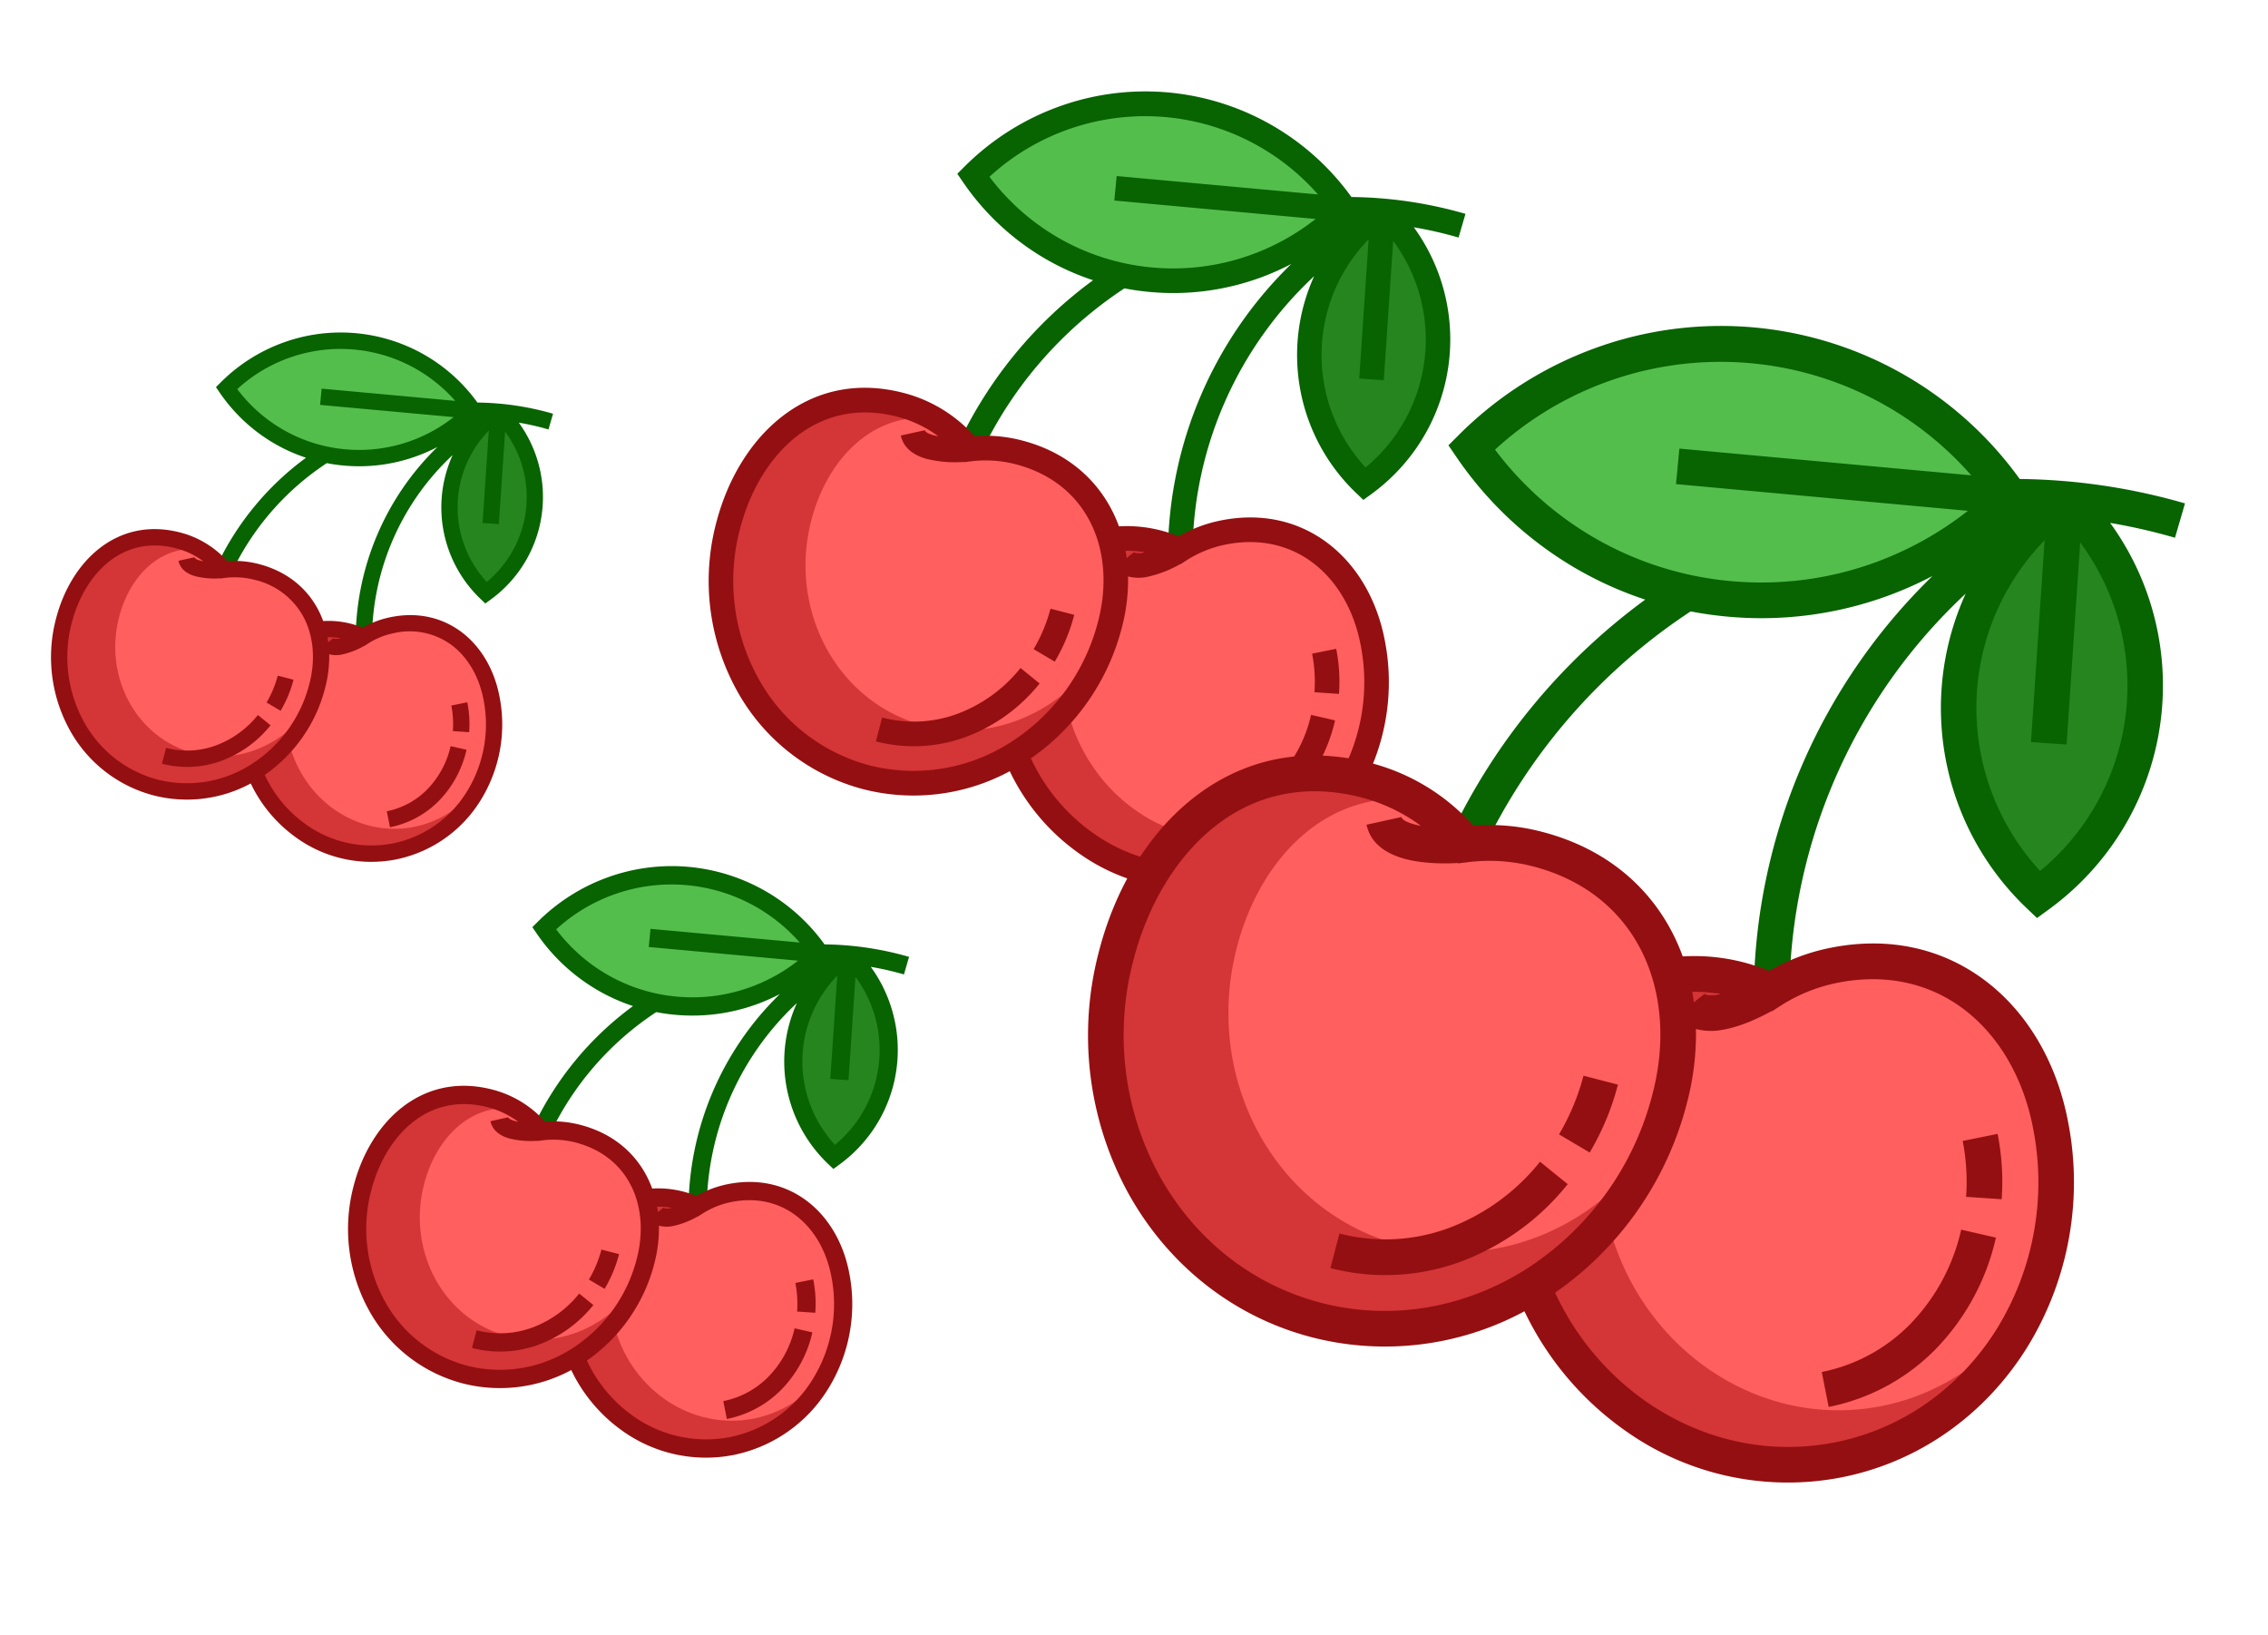 <svg height="496.905" viewBox="0 0 689.245 496.905" width="689.245" xmlns="http://www.w3.org/2000/svg"><g fill-rule="evenodd"><path d="m29.572 8.431c18.717-14.831 41.449-8.991 55.499 8.885 20.608 26.221 17.281 63.348-7.432 82.927-21.667 17.165-52.577 15.14-73.757-3.289a65.423 65.423 0 0 0 7.718-48.164 48.9 48.9 0 0 0 -11.6-22.901 37.793 37.793 0 0 1 20.229-6.664 38.1 38.1 0 0 1 9.343-10.794z" fill="#ff5f5e" transform="matrix(.891 .454 -.454 .891 349.167 140.88)"/><path d="m70.052 1.072c24.466-5.451 43.327 10.5 48.489 33.873 7.572 34.277-12.476 67.9-44.78 75.094s-64.63-14.757-72.202-49.033c-5.39-24.4 2.87-50.454 29.887-56.473a39.707 39.707 0 0 1 24.854 2.467 39.849 39.849 0 0 1 13.752-5.928z" fill="#ff5f5e" transform="matrix(.891 .454 -.454 .891 247.596 104.665)"/><path d="m105.377 9.025a73.785 73.785 0 0 1 -42.863 45.846 73.338 73.338 0 0 1 -62.514-3.762 73.664 73.664 0 0 1 105.377-42.084z" fill="#54be4c" transform="matrix(.891 .454 -.454 .891 318.967 7.717)"/><path d="m5.905 0a53.894 53.894 0 0 1 34.223 30.563 54.239 54.239 0 0 1 -1.528 45.962 53.894 53.894 0 0 1 -34.218-30.563 54.238 54.238 0 0 1 1.523-45.962z" fill="#26851e" transform="matrix(.891 .454 -.454 .891 414.997 61.322)"/></g><path d="m131 10.767a57.987 57.987 0 0 1 31.627 53.55 58.3 58.3 0 0 1 -6.271 24.434l-1.411 2.781-2.974-.888a57.944 57.944 0 0 1 -41.224-52.9 116.163 116.163 0 0 0 4.935 91.1l-6.694 3.317a123.687 123.687 0 0 1 -6.116-94.566 77.667 77.667 0 0 1 -6.626 8.125 77.177 77.177 0 0 1 -27.846 18.989q-3.648 1.457-7.345 2.52a123.151 123.151 0 0 0 -16.095 64.816l-7.454.206a130.628 130.628 0 0 1 13.937-62.9 76.493 76.493 0 0 1 -16.26.756 77.54 77.54 0 0 1 -32.453-9.352l-2.73-1.489.962-2.956a78.171 78.171 0 0 1 17.2-29.175 77.186 77.186 0 0 1 91.76-15.962 129.7 129.7 0 0 1 33.201-11.173l1.4 7.366a123.014 123.014 0 0 0 -13.523 3.401zm-27.731 11.29-57.069 22.789-2.747-6.955 57.064-22.791a69.949 69.949 0 0 0 -91.4 40.534 70.028 70.028 0 0 0 26.51 6.984 69.516 69.516 0 0 0 30.03-4.867 69.743 69.743 0 0 0 25.143-17.167 70.436 70.436 0 0 0 12.461-18.527zm33.81 37.184-16.667-39a50.367 50.367 0 0 0 30.639 62.21 50.385 50.385 0 0 0 -23.78-65.169l16.677 39.028-6.87 2.935z" fill="#086301" transform="matrix(.891 .454 -.454 .891 317.833 .001)"/><path d="m119.967 41.148c2.207 30.68-16.985 58.811-46.205 65.321-32.3 7.2-64.63-14.756-72.2-49.033-5.393-24.398 2.867-50.454 29.884-56.473a39.779 39.779 0 0 1 14.854-.483c-20.922 5.5-27.282 26.276-22.978 45.76 6.178 27.987 32.578 45.911 58.951 40.035 21.222-4.728 35.962-23.423 37.694-45.126z" fill="#d43537" fill-rule="evenodd" transform="matrix(.891 .454 -.454 .891 246.786 106.257)"/><path d="m98.5 33.46.006.127q.03.593.048 1.185l.007.22q.017.612.021 1.222v.275c0 .415 0 .83-.008 1.244v.1q-.012.6-.036 1.2l-.009.219q-.027.617-.066 1.232l-.016.239c-.029.423-.061.845-.1 1.267v.029c-.038.422-.082.844-.129 1.264l-.021.19q-.072.625-.157 1.248l-.026.188q-.181 1.3-.419 2.58l-.027.148q-.119.633-.252 1.264l-.03.141q-.277 1.3-.613 2.581l-.029.112q-.17.644-.354 1.283l-.018.062q-.381 1.313-.824 2.605l-.017.051q-.678 1.972-1.5 3.89l-.008.02a54.492 54.492 0 0 1 -16.285 21.325c-.29.23-.582.454-.875.677-.053.04-.105.082-.159.122-.24.181-.482.356-.723.533-.127.093-.254.187-.382.278-.225.161-.453.319-.68.476-.149.1-.3.207-.449.309q-.328.222-.659.439-.235.154-.471.306-.334.215-.671.425c-.156.1-.312.192-.468.287-.226.137-.451.274-.678.407-.158.093-.317.183-.475.274-.23.132-.46.265-.691.393-.144.08-.289.157-.434.235q-.709.385-1.426.747c-.139.07-.277.143-.416.212-.221.109-.443.213-.665.319-.183.088-.367.176-.551.262-.211.1-.422.192-.634.287-.195.087-.389.175-.585.259-.213.092-.426.182-.639.272q-.29.121-.581.24-.326.132-.653.26-.292.114-.584.223c-.217.082-.433.163-.651.242s-.409.145-.613.216-.419.147-.629.218c-.237.08-.476.155-.714.231s-.482.154-.723.227c-.341.1-.682.205-1.024.3-.186.053-.373.1-.56.152-.24.065-.479.131-.72.193-.2.05-.392.1-.587.145-.233.057-.465.114-.7.168-.2.046-.4.09-.594.133q-.351.077-.7.15-.3.061-.594.12-.354.069-.709.133c-.2.036-.395.072-.592.105-.249.042-.5.082-.747.121-.182.028-.363.058-.545.085-.311.046-.624.087-.936.127-.121.015-.242.033-.364.048q-.643.079-1.288.143c-.142.014-.285.025-.428.038-.3.027-.6.054-.9.077-.164.012-.328.022-.492.033-.275.018-.55.036-.826.05-.18.009-.36.017-.539.024q-.39.017-.781.028l-.547.013q-.407.007-.815.009c-.167 0-.335 0-.5 0-.287 0-.575-.006-.863-.011-.156 0-.312 0-.468-.009-.349-.009-.7-.023-1.048-.039l-.267-.011q-.664-.033-1.327-.082c-.1-.007-.2-.017-.3-.025-.344-.027-.688-.056-1.031-.089-.141-.013-.282-.029-.423-.044-.3-.031-.6-.063-.9-.1-.165-.019-.329-.041-.493-.062q-.415-.053-.83-.112l-.506-.074q-.425-.064-.849-.135c-.153-.025-.307-.05-.46-.077q-.46-.08-.918-.168l-.4-.076q-.538-.106-1.075-.223l-.233-.049q-.668-.147-1.333-.31l-.128-.033q-.583-.144-1.165-.3c-.129-.035-.258-.072-.386-.107-.307-.085-.614-.171-.92-.261l-.424-.127q-.44-.133-.878-.271l-.436-.141q-.433-.141-.864-.29l-.432-.15q-.451-.159-.9-.326c-.124-.046-.249-.091-.372-.137q-.537-.2-1.071-.416l-.193-.075q-1.284-.517-2.55-1.1l-.275-.128q-.486-.225-.969-.458l-.348-.171q-.448-.221-.894-.448l-.367-.19q-.439-.229-.875-.465l-.356-.193q-.458-.252-.913-.513l-.293-.167q-.553-.321-1.1-.653l-.086-.051q-1.222-.745-2.417-1.552l-.17-.117q-.5-.339-.992-.688l-.257-.185q-.445-.319-.886-.646l-.3-.222q-.431-.324-.858-.657l-.272-.208q-.452-.357-.9-.723l-.208-.17q-.527-.436-1.047-.884l-.045-.038-.119-.106a63.929 63.929 0 0 0 7.76-19.368c17.935 20.921 48.328 24.841 68.96 8.5a47.816 47.816 0 0 0 17.847-34.243c.02.3.041.6.057.893zm-98.5-26.842a37.943 37.943 0 0 1 6.462-3.581q.329-.142.66-.278h.007l.325-.131h.01l.326-.128h.009q1.341-.52 2.709-.933h.008l.318-.095.049-.014.306-.088h.013l.315-.088.053-.014.266-.071.083-.022.274-.07.057-.014.291-.091.059-.013.269-.064.077-.023.286-.06.048-.011.333-.072h.005q.346-.074.693-.14l.35-.067.3-.054h.02l.129-.025.231-.039.084-.013.247-.039.154-.023.166-.025.195-.032.146-.02.182-.024.16-.021.179-.022.156-.013.185-.021.16-.018.179-.019.166-.021.166-.021.167-.01.193-.017.1-.008.24-.019.092-.007q.28-.021.561-.038a32.741 32.741 0 0 0 -7.069 4.278 34.179 34.179 0 0 0 -7.565 8.213 43.438 43.438 0 0 0 -4.585-5.874z" fill="#d43537" fill-rule="evenodd" transform="matrix(.891 .454 -.454 .891 340.418 158.054)"/><path d="m137.931 9.244c9.936-7.872 20.944-10.432 31.431-8.753 11.065 1.771 21.465 8.284 29.3 18.253a65.962 65.962 0 0 1 14.069 46.6 59.37 59.37 0 0 1 -21.824 41.351l-.015.015-.276.219a58.855 58.855 0 0 1 -45.406 11.939 64.626 64.626 0 0 1 -29.8-12.645 61.551 61.551 0 0 1 -37.114 25.067l-.461.1h-.016a61.674 61.674 0 0 1 -47.793-9.61 68.988 68.988 0 0 1 -28.379-42.374l-.1-.463v-.01c-2.747-12.825-1.917-26.096 3.139-37.033 5.226-11.306 14.858-20.094 29.583-23.4v-.008l.1-.015a43.456 43.456 0 0 1 25.279 1.907 43.341 43.341 0 0 1 5.482-2.843 43.9 43.9 0 0 1 7.845-2.525c12.935-2.882 24.469-.269 33.586 6.1a42.232 42.232 0 0 1 4.639 3.754 41.2 41.2 0 0 1 17.536-5.523 41.779 41.779 0 0 1 9.194-10.1zm-64.486 100.064a38.329 38.329 0 0 0 19.664-11.174 44.39 44.39 0 0 0 10.976-21.334l7.308 1.555a51.927 51.927 0 0 1 -12.876 24.945 45.718 45.718 0 0 1 -23.465 13.317l-1.607-7.307zm31.585-39.422a48.081 48.081 0 0 0 -.048-6.706 47.274 47.274 0 0 0 -.964-6.581l7.279-1.614a54.842 54.842 0 0 1 1.139 7.637 55.45 55.45 0 0 1 .048 7.733zm-44.722-41.061a36.464 36.464 0 0 1 -10.589 4.334c-3.922.76-7.637.254-10.116-2.79l5.788-4.755c.389.478 1.536.448 2.925.179a15.689 15.689 0 0 0 1.535-.385q-1.2-.2-2.418-.325a36.153 36.153 0 0 0 -11.356.673v.007l-.1.015c-12.235 2.726-20.21 9.96-24.509 19.26-4.419 9.562-5.068 21.324-2.542 32.752l.046.2a61.464 61.464 0 0 0 25.228 37.566 54.284 54.284 0 0 0 42.482 8.421h.011a54.475 54.475 0 0 0 34.935-25.658 61.712 61.712 0 0 0 7-44.973c-2.46-11.138-8.246-20.419-16.335-26.069-7.471-5.219-16.981-7.347-27.711-4.957a36.411 36.411 0 0 0 -6.5 2.114 35.962 35.962 0 0 0 -5.969 3.275l-1.713 1.159-.1-.043zm59.051 71a57.208 57.208 0 0 0 26.9 11.611 51.491 51.491 0 0 0 39.731-10.38 51.884 51.884 0 0 0 19.308-36.361 58.492 58.492 0 0 0 -12.49-41.313c-6.667-8.493-15.408-14.022-24.616-15.496-8.5-1.361-17.475.755-25.643 7.226a34.6 34.6 0 0 0 -4.678 4.481 34.18 34.18 0 0 0 -3.743 5.256l-.033.057-.109.18-.9 1.557h-.1a34.939 34.939 0 0 1 -7.286 8.087 12.666 12.666 0 0 1 -5.124 2.441 56.62 56.62 0 0 1 5.334 14.558 69.345 69.345 0 0 1 -6.549 48.1zm-1.715-67.459 1.213-2.615c.46.215 1.37-.27 2.4-1.039q.253-.189.5-.4-.7.222-1.384.475a34.418 34.418 0 0 0 -4.03 1.782q.668.878 1.3 1.794zm59.083 56.894a35.764 35.764 0 0 0 11.983-17.417 41.414 41.414 0 0 0 .514-22.439l7.25-1.82a48.936 48.936 0 0 1 -.631 26.518 43.206 43.206 0 0 1 -14.5 21.027l-4.618-5.869zm10.293-46.46a44.642 44.642 0 0 0 -2.656-5.269 44.01 44.01 0 0 0 -3.3-4.845l5.847-4.637a51.5 51.5 0 0 1 3.883 5.667 52.106 52.106 0 0 1 3.095 6.15z" fill="#940f11" transform="matrix(.891 .454 -.454 .891 252.263 87.298)"/><path d="m21.923 6.25c13.877-10.992 30.728-6.665 41.144 6.587 15.277 19.439 12.811 46.963-5.51 61.477-16.062 12.725-38.978 11.224-54.679-2.438a48.5 48.5 0 0 0 5.722-35.706 36.25 36.25 0 0 0 -8.6-16.977 28.018 28.018 0 0 1 15-4.94 28.247 28.247 0 0 1 6.926-8z" fill="#ff5f5e" fill-rule="evenodd" transform="matrix(.891 .454 -.454 .891 204.957 347.022)"/><path d="m51.933.795c18.138-4.041 32.12 7.787 35.947 25.111 5.614 25.411-9.249 50.335-33.2 55.67s-47.911-10.939-53.524-36.35c-4-18.087 2.127-37.4 22.156-41.865a29.437 29.437 0 0 1 18.423 1.831 29.541 29.541 0 0 1 10.2-4.4z" fill="#ff5f5e" fill-rule="evenodd" transform="matrix(.891 .454 -.454 .891 129.658 320.174)"/><path d="m78.12 6.691a54.7 54.7 0 0 1 -31.776 33.987 54.369 54.369 0 0 1 -46.344-2.789 54.61 54.61 0 0 1 78.12-31.2z" fill="#54be4c" fill-rule="evenodd" transform="matrix(.891 .454 -.454 .891 182.568 248.302)"/><path d="m4.378 0a39.954 39.954 0 0 1 25.371 22.658 40.209 40.209 0 0 1 -1.129 34.074 39.953 39.953 0 0 1 -25.372-22.659 40.209 40.209 0 0 1 1.13-34.073z" fill="#26851e" fill-rule="evenodd" transform="matrix(.891 .454 -.454 .891 253.76 288.043)"/><path d="m97.112 7.982a42.988 42.988 0 0 1 23.446 39.7 43.222 43.222 0 0 1 -4.648 18.118l-1.046 2.062-2.2-.658a42.956 42.956 0 0 1 -30.564-39.225 86.117 86.117 0 0 0 3.658 67.538l-4.963 2.459a91.694 91.694 0 0 1 -4.536-70.106 57.577 57.577 0 0 1 -4.912 6.023 57.214 57.214 0 0 1 -20.638 14.078q-2.7 1.08-5.445 1.868a91.3 91.3 0 0 0 -11.932 48.051l-5.526.153a96.84 96.84 0 0 1 10.332-46.633 56.707 56.707 0 0 1 -12.054.561 57.484 57.484 0 0 1 -24.06-6.93l-2.024-1.105.713-2.192a57.951 57.951 0 0 1 12.753-21.629 57.221 57.221 0 0 1 68.025-11.833 96.148 96.148 0 0 1 24.609-8.282l1.04 5.461a91.2 91.2 0 0 0 -10.028 2.521zm-20.558 8.37-42.3 16.894-2.039-5.156 42.302-16.89a51.856 51.856 0 0 0 -67.76 30.045 51.915 51.915 0 0 0 19.653 5.177 51.535 51.535 0 0 0 22.263-3.608 51.7 51.7 0 0 0 18.643-12.727 52.217 52.217 0 0 0 9.238-13.735zm25.064 27.566-12.355-28.918a37.339 37.339 0 0 0 22.714 46.12 37.352 37.352 0 0 0 -17.629-48.312l12.363 28.933-5.093 2.176z" fill="#086301" transform="matrix(.891 .454 -.454 .891 181.728 242.582)"/><path d="m88.936 30.5c1.636 22.744-12.591 43.6-34.254 48.425-23.948 5.34-47.913-10.935-53.526-36.346-4-18.087 2.127-37.4 22.156-41.865a29.489 29.489 0 0 1 11.011-.358c-15.51 4.076-20.223 19.479-17.034 33.923 4.583 20.748 24.15 34.036 43.7 29.68 15.732-3.5 26.66-17.365 27.944-33.454z" fill="#d43537" fill-rule="evenodd" transform="matrix(.891 .454 -.454 .891 129.058 321.354)"/><path d="m73.025 24.806v.094q.022.44.035.879l.005.163q.012.453.015.906v.2c0 .308 0 .615-.006.923v.074q-.009.445-.027.889l-.006.162q-.02.457-.049.913l-.012.177c-.021.314-.045.627-.073.939v.022c-.028.313-.061.625-.1.937l-.016.141q-.053.464-.116.925l-.019.139q-.134.961-.311 1.913l-.02.11q-.088.47-.187.937l-.022.1q-.205.962-.454 1.913l-.022.083q-.126.477-.263.951l-.013.046q-.283.973-.611 1.931l-.013.038q-.5 1.462-1.112 2.884l-.006.015a40.4 40.4 0 0 1 -12.066 15.817c-.215.17-.431.337-.648.5l-.118.091c-.178.134-.357.264-.536.395-.094.069-.188.138-.283.206-.167.12-.335.236-.5.353-.111.077-.222.154-.333.229q-.243.165-.488.325l-.349.227q-.248.159-.5.315l-.347.213c-.167.1-.334.2-.5.3-.117.069-.235.136-.352.2-.171.1-.341.2-.512.292-.107.059-.215.116-.322.174q-.526.285-1.057.554c-.1.052-.205.106-.309.157-.164.081-.328.158-.493.237-.136.065-.272.131-.408.194-.156.072-.313.142-.47.213s-.289.129-.434.192-.316.135-.474.2-.287.119-.431.178q-.241.1-.484.193-.216.084-.433.165c-.161.06-.321.121-.482.179s-.3.107-.455.16-.311.109-.466.161c-.176.059-.353.115-.529.171s-.357.114-.536.168c-.252.077-.505.152-.759.224-.138.039-.277.075-.415.113-.178.048-.355.1-.533.143-.145.037-.29.072-.436.108-.172.042-.345.084-.517.125-.147.034-.293.066-.44.1q-.26.057-.52.111l-.441.089q-.262.051-.525.1c-.146.026-.293.053-.439.078-.184.031-.369.06-.554.089-.135.021-.269.043-.4.063-.231.034-.462.064-.694.094l-.269.036q-.477.058-.955.106c-.106.01-.212.019-.317.028-.222.02-.443.04-.665.057-.121.009-.243.016-.365.024-.2.014-.408.026-.612.037l-.4.018q-.289.012-.579.021l-.405.01q-.3.006-.6.007h-.387c-.213 0-.426 0-.639-.008l-.347-.007c-.259-.007-.518-.017-.777-.029l-.2-.008q-.492-.025-.984-.06l-.223-.018c-.255-.02-.51-.041-.764-.066l-.314-.033c-.221-.023-.442-.047-.664-.073l-.366-.046q-.308-.039-.615-.083l-.375-.055q-.315-.048-.63-.1l-.341-.057c-.227-.04-.454-.082-.68-.125l-.3-.057q-.4-.079-.8-.166l-.173-.037q-.495-.109-.988-.23l-.095-.024q-.432-.107-.863-.223l-.286-.079c-.228-.063-.455-.127-.682-.193l-.314-.094q-.326-.1-.651-.2l-.323-.1q-.321-.1-.641-.215l-.32-.111q-.335-.118-.668-.241l-.276-.1q-.4-.15-.794-.308l-.143-.056q-.952-.383-1.891-.812l-.2-.095q-.36-.167-.718-.339l-.258-.127q-.332-.164-.663-.332l-.272-.141q-.325-.17-.649-.345l-.264-.143q-.34-.187-.677-.38l-.217-.124q-.41-.238-.816-.484l-.064-.038q-.906-.552-1.792-1.151l-.123-.087q-.37-.251-.736-.51l-.19-.14q-.33-.237-.657-.479l-.22-.165q-.32-.241-.636-.487l-.201-.159q-.335-.264-.666-.536l-.154-.126q-.391-.323-.776-.656l-.033-.028-.088-.078a47.393 47.393 0 0 0 5.748-14.358c13.3 15.51 35.827 18.416 51.123 6.3a35.448 35.448 0 0 0 13.229-25.384c.015.221.031.441.042.662zm-73.025-19.9a28.128 28.128 0 0 1 4.79-2.655q.244-.106.489-.206h.005l.241-.1h.008l.241-.095h.007q.994-.386 2.008-.692h.006l.236-.07.036-.011.233-.077h.01l.232-.063.039-.011.2-.053.059-.016.2-.052.045-.011.215-.052.04-.01.2-.047.06-.014.21-.048.035-.008.247-.053q.257-.055.514-.1l.258-.048.225-.04h.015l.096-.025.172-.029.062-.01.183-.029.114-.017.123-.018.146-.021.108-.015.135-.018.119-.016.133-.016.115-.014.137-.016.118-.013.135-.017.122-.01.123-.012.124-.011.143-.013.073-.006.178-.014h.068q.208-.015.416-.028a24.272 24.272 0 0 0 -5.24 3.172 25.338 25.338 0 0 0 -5.607 6.082 32.2 32.2 0 0 0 -3.4-4.354z" fill="#d43537" fill-rule="evenodd" transform="matrix(.891 .454 -.454 .891 198.471 359.753)"/><path d="m102.253 6.853c7.366-5.836 15.527-7.733 23.3-6.489 8.2 1.313 15.913 6.141 21.722 13.532a48.9 48.9 0 0 1 10.43 34.543 44.013 44.013 0 0 1 -16.179 30.655l-.011.011-.2.163a43.632 43.632 0 0 1 -33.661 8.851 47.91 47.91 0 0 1 -22.095-9.375 45.63 45.63 0 0 1 -27.518 18.583l-.341.073h-.012a45.721 45.721 0 0 1 -35.431-7.124 51.144 51.144 0 0 1 -21.036-31.409l-.076-.343v-.008c-2.033-9.508-1.419-19.346 2.329-27.454 3.874-8.381 11.015-14.9 21.931-17.351v-.006l.076-.011a32.216 32.216 0 0 1 18.74 1.414 32.13 32.13 0 0 1 4.063-2.108 32.541 32.541 0 0 1 5.816-1.872c9.589-2.136 18.14-.2 24.9 4.523a31.307 31.307 0 0 1 3.438 2.786 30.54 30.54 0 0 1 13-4.094 30.972 30.972 0 0 1 6.816-7.49zm-47.806 74.182a28.415 28.415 0 0 0 14.578-8.284 32.908 32.908 0 0 0 8.137-15.814l5.418 1.153a38.5 38.5 0 0 1 -9.546 18.49 33.893 33.893 0 0 1 -17.4 9.872l-1.191-5.417zm23.416-29.226a35.644 35.644 0 0 0 -.036-4.971 35.047 35.047 0 0 0 -.714-4.879l5.4-1.2a40.656 40.656 0 0 1 .844 5.662 41.106 41.106 0 0 1 .036 5.733l-5.526-.348zm-33.154-30.44a27.032 27.032 0 0 1 -7.85 3.213c-2.907.563-5.661.189-7.5-2.068l4.291-3.525c.288.354 1.138.332 2.169.132a11.631 11.631 0 0 0 1.138-.285q-.89-.151-1.792-.241a26.8 26.8 0 0 0 -8.419.5v.005l-.076.011c-9.07 2.021-14.982 7.389-18.17 14.278-3.274 7.087-3.754 15.811-1.883 24.28l.034.149a45.566 45.566 0 0 0 18.705 27.848 40.243 40.243 0 0 0 31.494 6.243h.008a40.384 40.384 0 0 0 25.9-19.021 45.749 45.749 0 0 0 5.188-33.34c-1.824-8.257-6.113-15.137-12.11-19.326-5.539-3.869-12.589-5.446-20.543-3.675a26.993 26.993 0 0 0 -4.819 1.567 26.66 26.66 0 0 0 -4.425 2.428l-1.269.858-.071-.032zm43.777 52.637a42.411 42.411 0 0 0 19.945 8.607 38.172 38.172 0 0 0 29.454-7.7 38.464 38.464 0 0 0 14.315-26.952 43.362 43.362 0 0 0 -9.26-30.627c-4.948-6.3-11.428-10.394-18.255-11.487-6.3-1.009-12.955.56-19.01 5.357a25.648 25.648 0 0 0 -3.468 3.322 25.338 25.338 0 0 0 -2.775 3.9l-.024.042-.08.133-.668 1.154h-.075a25.9 25.9 0 0 1 -5.4 5.992 9.39 9.39 0 0 1 -3.8 1.81 41.974 41.974 0 0 1 3.954 10.792 51.408 51.408 0 0 1 -4.855 35.657zm-1.271-50.006.9-1.939c.341.159 1.015-.2 1.778-.771q.187-.14.373-.294-.515.165-1.026.352a25.515 25.515 0 0 0 -2.988 1.321q.5.651.964 1.33zm43.8 42.176a26.513 26.513 0 0 0 8.885-12.916 30.7 30.7 0 0 0 .381-16.635l5.374-1.349a36.279 36.279 0 0 1 -.468 19.659 32.03 32.03 0 0 1 -10.747 15.588l-3.424-4.351zm7.63-34.44a33.094 33.094 0 0 0 -1.969-3.906 32.626 32.626 0 0 0 -2.445-3.592l4.334-3.438a38.181 38.181 0 0 1 2.878 4.2 38.629 38.629 0 0 1 2.294 4.559l-5.093 2.176z" fill="#940f11" transform="matrix(.891 .454 -.454 .891 133.118 307.299)"/><path d="m19.617 5.593c12.417-9.837 27.5-5.965 36.818 5.894 13.671 17.395 11.465 42.025-4.935 55.013-14.369 11.387-34.875 10.044-48.925-2.182a43.4 43.4 0 0 0 5.125-31.951 32.438 32.438 0 0 0 -7.7-15.193 25.071 25.071 0 0 1 13.42-4.421 25.277 25.277 0 0 1 6.2-7.16z" fill="#ff5f5e" fill-rule="evenodd" transform="matrix(.891 .454 -.454 .891 104.262 176.065)"/><path d="m46.472.711c16.228-3.611 28.742 6.968 32.167 22.471 5.023 22.738-8.277 45.042-29.707 49.818s-42.874-9.791-47.898-32.53c-3.575-16.185 1.904-33.47 19.827-37.463a26.341 26.341 0 0 1 16.486 1.639 26.435 26.435 0 0 1 9.125-3.935z" fill="#ff5f5e" fill-rule="evenodd" transform="matrix(.891 .454 -.454 .891 36.882 152.041)"/><path d="m69.906 5.987a48.948 48.948 0 0 1 -28.435 30.413 48.652 48.652 0 0 1 -41.471-2.5 48.868 48.868 0 0 1 69.906-27.913z" fill="#54be4c" fill-rule="evenodd" transform="matrix(.891 .454 -.454 .891 84.228 87.726)"/><path d="m3.918 0a35.753 35.753 0 0 1 22.7 20.275 35.981 35.981 0 0 1 -1.008 30.491 35.752 35.752 0 0 1 -22.7-20.275 35.981 35.981 0 0 1 1.008-30.491z" fill="#26851e" fill-rule="evenodd" transform="matrix(.891 .454 -.454 .891 147.933 123.287)"/><path d="m86.9 7.143a38.468 38.468 0 0 1 20.981 35.524 38.678 38.678 0 0 1 -4.16 16.21l-.936 1.845-1.973-.589a38.439 38.439 0 0 1 -27.348-35.1 77.061 77.061 0 0 0 3.274 60.437l-4.441 2.2a82.053 82.053 0 0 1 -4.057-62.731 51.523 51.523 0 0 1 -4.4 5.39 51.2 51.2 0 0 1 -18.468 12.6q-2.42.966-4.873 1.672a81.7 81.7 0 0 0 -10.677 43l-4.945.137a86.657 86.657 0 0 1 9.251-41.738 50.745 50.745 0 0 1 -10.786.5 51.439 51.439 0 0 1 -21.53-6.2l-1.812-.984.638-1.961a51.858 51.858 0 0 1 11.412-19.355 51.2 51.2 0 0 1 60.872-10.589 86.038 86.038 0 0 1 22.024-7.411l.931 4.887a81.605 81.605 0 0 0 -8.977 2.256zm-18.4 7.489-37.85 15.118-1.823-4.614 37.855-15.118a46.4 46.4 0 0 0 -60.636 26.89 46.456 46.456 0 0 0 17.586 4.633 46.116 46.116 0 0 0 19.922-3.229 46.267 46.267 0 0 0 16.684-11.39 46.726 46.726 0 0 0 8.262-12.29zm22.433 24.668-11.056-25.876a33.413 33.413 0 0 0 20.323 41.27 33.424 33.424 0 0 0 -15.773-43.233l11.063 25.891z" fill="#086301" transform="matrix(.891 .454 -.454 .891 83.475 82.607)"/><path d="m79.584 27.3c1.464 20.35-11.267 39.012-30.652 43.33-21.432 4.77-42.874-9.789-47.898-32.53-3.575-16.183 1.904-33.468 19.827-37.461a26.389 26.389 0 0 1 9.853-.321c-13.88 3.648-18.1 17.431-15.243 30.357 4.1 18.566 21.611 30.457 39.108 26.559 14.078-3.134 23.857-15.539 25.005-29.934z" fill="#d43537" fill-rule="evenodd" transform="matrix(.891 .454 -.454 .891 36.344 153.097)"/><path d="m65.347 22.2v.084q.02.393.032.786v.146q.011.406.014.811v.183c0 .275 0 .551-.006.826v.067q-.008.4-.024.8l-.006.145q-.018.409-.044.817l-.011.159c-.019.281-.04.561-.065.84v.019c-.025.28-.054.56-.085.839l-.014.126q-.048.415-.1.828l-.017.125q-.12.86-.278 1.712l-.018.1q-.079.42-.167.838l-.02.094q-.184.861-.406 1.712l-.019.074q-.113.427-.235.851l-.012.041q-.253.871-.547 1.728l-.012.034q-.45 1.308-.995 2.581l-.006.013a36.149 36.149 0 0 1 -10.806 14.136c-.192.152-.386.3-.58.449l-.105.081c-.159.12-.32.236-.48.353-.084.061-.168.124-.253.185-.15.107-.3.212-.451.316-.1.069-.2.138-.3.205q-.218.148-.437.291l-.312.2q-.222.143-.445.282l-.311.19c-.15.091-.3.182-.45.27-.1.062-.21.121-.315.182-.153.088-.305.176-.459.261-.1.053-.192.1-.288.156q-.47.255-.946.5c-.092.047-.184.095-.276.14-.146.072-.294.142-.441.212-.122.058-.243.117-.365.174-.14.065-.28.127-.421.19s-.258.116-.388.172-.283.121-.424.18-.257.107-.386.159q-.216.087-.433.173l-.388.148c-.144.054-.287.108-.432.161s-.271.1-.407.143-.278.1-.417.144c-.158.053-.316.1-.474.153s-.32.1-.48.151c-.226.069-.452.136-.679.2-.124.035-.248.067-.372.1-.159.043-.318.087-.477.128-.13.033-.26.065-.39.1-.154.038-.308.076-.463.111l-.394.088q-.233.051-.466.1l-.394.079q-.235.046-.47.088l-.393.07c-.165.028-.33.054-.5.08-.121.019-.241.039-.361.056-.207.03-.414.058-.621.084l-.241.032q-.427.052-.854.095l-.284.025c-.2.018-.4.036-.6.051-.109.008-.218.015-.326.022-.183.012-.365.024-.548.033l-.358.016q-.259.011-.518.019l-.363.009q-.27 0-.541.006h-.333c-.191 0-.381 0-.572-.007l-.311-.006c-.232-.006-.463-.016-.7-.026l-.177-.007q-.44-.022-.881-.054l-.2-.016c-.228-.018-.456-.037-.684-.059l-.281-.029c-.2-.02-.4-.042-.594-.065l-.327-.041q-.275-.035-.55-.074l-.336-.049q-.282-.043-.563-.09l-.305-.051c-.2-.035-.406-.073-.609-.112l-.267-.051q-.357-.07-.713-.148l-.155-.033q-.443-.1-.884-.206l-.085-.022q-.387-.1-.773-.2l-.256-.071c-.2-.056-.407-.113-.61-.173l-.281-.084q-.292-.088-.582-.18l-.289-.093q-.287-.094-.573-.192l-.286-.1q-.3-.105-.6-.216l-.247-.091q-.356-.134-.71-.276l-.128-.05q-.852-.343-1.692-.727l-.182-.085q-.322-.149-.643-.3l-.231-.113q-.3-.146-.593-.3l-.22-.131q-.291-.152-.581-.309l-.236-.128q-.3-.167-.606-.34l-.194-.111q-.367-.213-.73-.433l-.057-.034q-.811-.494-1.6-1.03l-.113-.078q-.331-.225-.658-.457l-.171-.122q-.3-.212-.588-.429l-.2-.147q-.286-.215-.569-.436l-.184-.144q-.3-.237-.6-.48l-.138-.113q-.35-.289-.694-.587l-.026-.022-.079-.07a42.41 42.41 0 0 0 5.148-12.847c11.9 13.879 32.06 16.479 45.747 5.636a31.72 31.72 0 0 0 11.838-22.719c.013.2.027.395.038.592zm-65.347-17.81a25.171 25.171 0 0 1 4.287-2.375q.218-.094.438-.184l.216-.087h.007l.216-.085h.006q.89-.345 1.8-.619h.005l.215-.074.032-.009.204-.057h.009l.208-.062.035-.01.177-.046.055-.015.182-.047.038-.009.19-.047.038-.009.179-.043.051-.012.19-.043.032-.007.221-.05q.23-.049.46-.093l.235-.042.2-.036h.013l.083-.014.154-.026.056-.009.168-.028.1-.015.11-.017.128-.02.1-.013.121-.016.106-.014.118-.015.1-.013.122-.014.108-.015.119-.013.111-.011.11-.011.111-.01.128-.012.065-.005.158-.008h.061l.372-.03a21.72 21.72 0 0 0 -4.69 2.838 22.674 22.674 0 0 0 -5.018 5.448 28.816 28.816 0 0 0 -3.04-3.896z" fill="#d43537" fill-rule="evenodd" transform="matrix(.891 .454 -.454 .891 98.458 187.458)"/><path d="m91.5 6.132c6.593-5.222 13.9-6.92 20.852-5.806 7.34 1.175 14.24 5.5 19.438 12.109a43.758 43.758 0 0 1 9.333 30.911 39.385 39.385 0 0 1 -14.477 27.432l-.01.01-.183.145a39.044 39.044 0 0 1 -30.122 7.92 42.872 42.872 0 0 1 -19.771-8.389 40.832 40.832 0 0 1 -24.622 16.629l-.306.068h-.01a40.913 40.913 0 0 1 -31.705-6.375 45.766 45.766 0 0 1 -18.825-28.109l-.068-.307v-.007c-1.819-8.508-1.269-17.311 2.085-24.563 3.467-7.5 9.857-13.33 19.625-15.526v-.006l.068-.01a28.828 28.828 0 0 1 16.77 1.265 28.751 28.751 0 0 1 3.637-1.886 29.119 29.119 0 0 1 5.2-1.675c8.581-1.912 16.232-.178 22.281 4.047a28.015 28.015 0 0 1 3.079 2.491 27.329 27.329 0 0 1 11.631-3.665 27.715 27.715 0 0 1 6.1-6.7zm-42.778 66.382a25.427 25.427 0 0 0 13.046-7.414 29.448 29.448 0 0 0 7.281-14.15l4.851 1.032a34.448 34.448 0 0 1 -8.542 16.546 30.329 30.329 0 0 1 -15.566 8.834l-1.066-4.848zm20.953-26.153a31.9 31.9 0 0 0 -.032-4.448 31.361 31.361 0 0 0 -.643-4.366l4.829-1.071a36.38 36.38 0 0 1 .756 5.066 36.784 36.784 0 0 1 .032 5.13l-4.945-.311zm-29.667-27.239a24.19 24.19 0 0 1 -7.025 2.878c-2.6.5-5.066.169-6.711-1.851l3.84-3.154c.258.317 1.019.3 1.941.119a10.408 10.408 0 0 0 1.018-.255q-.8-.135-1.6-.215a23.983 23.983 0 0 0 -7.534.447l-.068.01c-8.119 1.809-13.41 6.608-16.261 12.777-2.932 6.342-3.361 14.146-1.687 21.722l.03.134a40.775 40.775 0 0 0 16.739 24.924 36.011 36.011 0 0 0 28.182 5.587h.008a36.138 36.138 0 0 0 23.175-17.023 40.939 40.939 0 0 0 4.645-29.834c-1.635-7.388-5.473-13.546-10.839-17.294a22.685 22.685 0 0 0 -18.383-3.288 24.154 24.154 0 0 0 -4.312 1.4 23.857 23.857 0 0 0 -3.96 2.172l-1.134.77-.064-.028zm39.174 47.1a37.951 37.951 0 0 0 17.847 7.7 34.158 34.158 0 0 0 26.357-6.886 34.419 34.419 0 0 0 12.814-24.119 38.8 38.8 0 0 0 -8.286-27.407c-4.428-5.633-10.226-9.3-16.335-10.279a21.476 21.476 0 0 0 -17.011 4.794 22.951 22.951 0 0 0 -3.106 2.975 22.674 22.674 0 0 0 -2.483 3.487l-.022.038-.072.119-.6 1.033h-.068a23.178 23.178 0 0 1 -4.835 5.362 8.4 8.4 0 0 1 -3.4 1.62 37.561 37.561 0 0 1 3.538 9.658 46 46 0 0 1 -4.344 31.908zm-1.138-44.749.8-1.735c.305.143.909-.179 1.591-.69q.168-.125.334-.263-.461.148-.918.315a22.833 22.833 0 0 0 -2.674 1.182q.443.582.862 1.19zm39.195 37.741a23.725 23.725 0 0 0 7.949-11.554 27.473 27.473 0 0 0 .341-14.886l4.809-1.207a32.464 32.464 0 0 1 -.419 17.592 28.662 28.662 0 0 1 -9.619 13.949l-3.064-3.894zm6.828-30.814a29.613 29.613 0 0 0 -1.762-3.5 29.2 29.2 0 0 0 -2.188-3.214l3.883-3.076a34.167 34.167 0 0 1 2.576 3.759 34.568 34.568 0 0 1 2.053 4.08z" fill="#940f11" transform="matrix(.891 .454 -.454 .891 39.977 140.519)"/><path d="m42.864 12.221c27.13-21.494 60.08-13.033 80.445 12.879 29.871 38.006 25.048 91.823-10.773 120.2-31.405 24.88-76.21 21.946-106.91-4.768a94.83 94.83 0 0 0 11.189-69.812c-2.882-13.046-8.715-24.495-16.815-33.194a54.781 54.781 0 0 1 29.322-9.66 55.23 55.23 0 0 1 13.542-15.645z" fill="#ff5f5e" fill-rule="evenodd" transform="matrix(.891 .454 -.454 .891 524.595 262.979)"/><path d="m101.54 1.554c35.464-7.9 62.8 15.226 70.284 49.1 10.976 49.681-18.084 98.414-64.908 108.846s-93.68-21.39-104.656-71.073c-7.813-35.365 4.159-73.132 43.321-81.856a57.555 57.555 0 0 1 36.019 3.581 57.76 57.76 0 0 1 19.939-8.6z" fill="#ff5f5e" fill-rule="evenodd" transform="matrix(.891 .454 -.454 .891 377.37 210.487)"/><path d="m152.743 13.082a106.95 106.95 0 0 1 -62.13 66.453 106.3 106.3 0 0 1 -90.613-5.454 106.776 106.776 0 0 1 152.743-61z" fill="#54be4c" fill-rule="evenodd" transform="matrix(.891 .454 -.454 .891 480.821 69.96)"/><path d="m8.56 0a78.118 78.118 0 0 1 49.606 44.3 78.618 78.618 0 0 1 -2.208 66.621 78.118 78.118 0 0 1 -49.606-44.3 78.617 78.617 0 0 1 2.208-66.621z" fill="#26851e" fill-rule="evenodd" transform="matrix(.891 .454 -.454 .891 620.015 147.662)"/><path d="m189.875 15.607a84.052 84.052 0 0 1 45.843 77.62 84.509 84.509 0 0 1 -9.089 35.417l-2.046 4.031-4.31-1.287a83.989 83.989 0 0 1 -59.754-76.688 168.377 168.377 0 0 0 7.153 132.052l-9.7 4.807a179.283 179.283 0 0 1 -8.872-137.067 112.576 112.576 0 0 1 -9.6 11.777 111.866 111.866 0 0 1 -40.353 27.525q-5.288 2.112-10.647 3.653a178.505 178.505 0 0 0 -23.329 93.953l-10.8.3a189.343 189.343 0 0 1 20.2-91.177 110.876 110.876 0 0 1 -23.571 1.091 112.393 112.393 0 0 1 -47.042-13.55l-3.958-2.164 1.395-4.285a113.308 113.308 0 0 1 24.933-42.285 111.88 111.88 0 0 1 133-23.137 187.991 187.991 0 0 1 48.127-16.193l2.033 10.677a178.3 178.3 0 0 0 -19.613 4.93zm-40.2 16.364-82.705 33.029-3.983-10.078 82.713-33.032a101.391 101.391 0 0 0 -132.489 58.754 101.5 101.5 0 0 0 38.425 10.123 100.763 100.763 0 0 0 43.528-7.054 101.092 101.092 0 0 0 36.454-24.887 102.1 102.1 0 0 0 18.062-26.855zm49.007 53.9-24.154-56.539a73.007 73.007 0 0 0 44.412 90.168 73.032 73.032 0 0 0 -34.469-94.461l24.173 56.571-9.957 4.254z" fill="#086301" transform="matrix(.891 .454 -.454 .891 479.177 58.777)"/><path d="m173.89 59.644c3.2 44.47-24.619 85.245-66.974 94.681-46.824 10.431-93.68-21.389-104.656-71.073-7.813-35.364 4.159-73.132 43.32-81.852a57.659 57.659 0 0 1 21.53-.7c-30.327 7.966-39.546 38.082-33.31 66.324 8.962 40.567 47.219 66.547 85.45 58.03 30.76-6.853 52.126-33.952 54.636-65.41z" fill="#d43537" fill-rule="evenodd" transform="matrix(.891 .454 -.454 .891 376.197 212.794)"/><path d="m142.781 48.5.008.184q.043.86.069 1.718l.01.319q.024.886.03 1.772v.4c0 .6 0 1.2-.012 1.8v.146q-.017.87-.053 1.739l-.012.318q-.039.894-.1 1.786l-.024.347c-.042.613-.088 1.225-.143 1.836v.042c-.055.612-.119 1.223-.186 1.833l-.031.276q-.1.907-.227 1.809l-.038.272q-.262 1.878-.607 3.74l-.04.215q-.173.918-.365 1.832l-.044.2q-.4 1.882-.888 3.74l-.042.162q-.246.933-.513 1.859l-.026.09q-.552 1.9-1.194 3.776l-.025.074q-.982 2.858-2.173 5.638l-.012.029a78.986 78.986 0 0 1 -23.6 30.908c-.42.333-.843.658-1.268.981-.077.059-.153.119-.23.177-.347.262-.7.516-1.048.772-.184.134-.368.27-.553.4-.327.234-.656.462-.985.691-.217.15-.433.3-.651.448q-.475.322-.955.636-.34.224-.682.443-.485.312-.973.616c-.226.14-.452.278-.679.416-.327.2-.654.4-.983.591-.229.134-.459.265-.689.4-.333.192-.667.384-1 .57-.209.116-.419.227-.629.341q-1.028.558-2.067 1.083c-.2.1-.4.207-.6.307-.32.158-.642.309-.964.463-.266.127-.531.255-.8.379-.305.142-.612.278-.919.416-.282.127-.564.253-.848.376-.308.134-.618.264-.927.394q-.42.176-.843.347-.472.191-.946.377-.423.165-.847.323c-.314.118-.628.237-.943.351-.3.107-.592.209-.889.313s-.607.214-.912.316c-.344.115-.69.225-1.035.335s-.7.223-1.048.329c-.494.15-.988.3-1.484.438-.27.076-.541.147-.812.221-.348.095-.695.19-1.043.279-.283.073-.568.141-.852.211-.337.083-.674.165-1.012.243-.286.066-.574.13-.86.193q-.508.112-1.017.217-.43.089-.862.173-.513.1-1.027.193c-.286.052-.572.1-.858.153-.36.062-.722.118-1.083.175-.263.041-.526.084-.79.123-.451.066-.9.126-1.356.184-.176.022-.351.048-.527.07q-.932.114-1.866.207c-.207.02-.414.036-.62.055-.433.04-.867.079-1.3.111-.238.018-.476.032-.713.048-.4.027-.8.052-1.2.073-.26.014-.521.024-.782.035q-.566.024-1.132.041c-.264.007-.528.014-.792.019q-.59.011-1.181.013c-.243 0-.486 0-.729 0-.417 0-.833-.008-1.25-.016-.226 0-.452-.007-.679-.013-.506-.014-1.013-.034-1.519-.057-.129-.006-.258-.009-.387-.016q-.962-.048-1.924-.118c-.145-.01-.291-.025-.437-.036-.5-.039-1-.081-1.495-.129-.2-.02-.409-.043-.613-.064-.432-.045-.865-.091-1.3-.143-.238-.028-.477-.059-.715-.09q-.6-.077-1.2-.162-.367-.052-.734-.107-.616-.093-1.231-.2c-.222-.037-.445-.073-.667-.112-.444-.077-.887-.16-1.33-.244-.194-.037-.389-.072-.584-.111q-.78-.154-1.558-.324c-.113-.024-.225-.046-.338-.072q-.968-.214-1.932-.45l-.185-.047q-.845-.209-1.688-.435c-.187-.05-.373-.1-.56-.155-.445-.123-.89-.248-1.333-.378-.2-.06-.409-.122-.614-.184q-.637-.192-1.273-.393-.316-.1-.632-.2-.628-.2-1.253-.42c-.209-.072-.417-.143-.626-.217q-.654-.23-1.305-.472c-.18-.066-.36-.131-.54-.2q-.778-.293-1.552-.6l-.279-.109q-1.862-.75-3.7-1.588c-.133-.061-.265-.124-.4-.185q-.7-.326-1.4-.664c-.169-.081-.336-.165-.5-.248q-.65-.32-1.3-.65l-.532-.275q-.636-.332-1.269-.674l-.516-.28q-.664-.365-1.323-.744c-.141-.081-.283-.161-.424-.242q-.8-.465-1.6-.947l-.125-.074q-1.772-1.08-3.5-2.25l-.247-.169q-.723-.491-1.438-1c-.125-.088-.248-.179-.373-.267q-.645-.463-1.284-.937c-.144-.107-.287-.215-.43-.322q-.625-.47-1.243-.953l-.4-.315q-.655-.517-1.3-1.048l-.3-.246q-.764-.631-1.517-1.282l-.064-.055-.173-.153a92.664 92.664 0 0 0 11.235-28.063c26 30.325 70.051 36.007 99.956 12.314 15.688-12.427 24.446-30.535 25.868-49.629.029.431.06.863.083 1.294zm-142.781-38.907a55 55 0 0 1 9.366-5.193h.007q.477-.206.956-.4h.01l.471-.2.015-.006.475-.184h.013q1.944-.754 3.927-1.353h.012l.462-.137.071-.021.444-.128.019-.005.457-.127.077-.021.385-.1.121-.031.4-.1.083-.021.415-.1.084-.02.39-.093.113-.027.415-.094.069-.016.483-.1h.007q.5-.107 1-.2l.5-.095.441-.079h.029l.183-.059.335-.056.122-.019.359-.058.223-.034.241-.035.283-.04.211-.029.264-.035.233-.03.259-.034.226-.027.268-.031.232-.026.258-.029.242-.024.244-.024.238-.022.281-.03.142-.012.347-.028.133-.01q.406-.03.813-.055a47.458 47.458 0 0 0 -10.247 6.205 49.542 49.542 0 0 0 -10.965 11.9 62.962 62.962 0 0 0 -6.642-8.507z" fill="#d43537" fill-rule="evenodd" transform="matrix(.891 .454 -.454 .891 511.914 287.872)"/><path d="m199.928 13.4c14.4-11.41 30.358-15.121 45.559-12.687 16.039 2.567 31.114 12.008 42.471 26.458a95.611 95.611 0 0 1 20.392 67.54c-2.063 23.027-12.77 44.8-31.633 59.938l-.021.021-.4.318a85.309 85.309 0 0 1 -65.815 17.305 93.674 93.674 0 0 1 -43.2-18.329 89.217 89.217 0 0 1 -53.8 36.334l-.669.149h-.023c-24.7 5.3-49.343-.393-69.275-13.929a100 100 0 0 1 -41.127-61.418l-.148-.671v-.015c-3.976-18.592-2.775-37.827 4.554-53.682 7.575-16.387 21.537-29.126 42.88-33.924v-.012l.149-.022a62.989 62.989 0 0 1 36.638 2.765 62.821 62.821 0 0 1 7.946-4.121 63.625 63.625 0 0 1 11.371-3.66c18.749-4.177 35.467-.389 48.683 8.843a61.216 61.216 0 0 1 6.722 5.448 59.713 59.713 0 0 1 25.418-8.006 60.557 60.557 0 0 1 13.328-14.643zm-93.471 145.041a55.558 55.558 0 0 0 28.5-16.2 64.343 64.343 0 0 0 15.909-30.919l10.592 2.254a75.267 75.267 0 0 1 -18.658 36.155 66.268 66.268 0 0 1 -34.012 19.3l-2.33-10.592zm45.782-57.141a69.7 69.7 0 0 0 -.07-9.72 68.524 68.524 0 0 0 -1.4-9.539l10.551-2.34a79.5 79.5 0 0 1 1.651 11.07 80.372 80.372 0 0 1 .07 11.209l-10.8-.68zm-64.823-59.518c-4.043 2.366-9.909 5.228-15.349 6.282-5.684 1.1-11.069.369-14.663-4.044l8.39-6.892c.564.692 2.226.649 4.24.259a22.74 22.74 0 0 0 2.225-.558q-1.74-.295-3.5-.471a52.4 52.4 0 0 0 -16.461.976v.011l-.149.022c-17.736 3.951-29.296 14.433-35.527 27.917-6.4 13.855-7.344 30.908-3.685 47.472l.066.292a89.092 89.092 0 0 0 36.574 54.452c17.76 12.06 39.688 17.082 61.576 12.207h.017c21.883-4.88 39.632-18.735 50.638-37.191a89.45 89.45 0 0 0 10.143-65.187c-3.566-16.144-11.952-29.6-23.678-37.787-10.829-7.565-24.614-10.649-40.167-7.185a52.776 52.776 0 0 0 -9.422 3.064 52.125 52.125 0 0 0 -8.652 4.747l-2.478 1.683-.139-.062zm85.594 102.918a82.922 82.922 0 0 0 39 16.829c20.122 2.949 40.908-1.833 57.589-15.046h.006c16.694-13.226 26.167-32.4 27.987-52.7a84.783 84.783 0 0 0 -18.1-59.883c-9.675-12.309-22.344-20.323-35.692-22.46-12.321-1.972-25.33 1.095-37.169 10.475a50.145 50.145 0 0 0 -6.781 6.495 49.543 49.543 0 0 0 -5.425 7.618l-.048.082-.157.26-1.306 2.256h-.148c-2.5 3.705-6.338 8.555-10.563 11.715a18.359 18.359 0 0 1 -7.428 3.539 82.07 82.07 0 0 1 7.731 21.1 100.514 100.514 0 0 1 -9.496 69.72zm-2.486-97.781 1.758-3.791c.667.312 1.985-.391 3.477-1.507q.366-.273.729-.574-1.008.322-2.006.689a49.887 49.887 0 0 0 -5.842 2.582q.968 1.273 1.884 2.6zm85.639 82.463a51.839 51.839 0 0 0 17.369-25.246 60.029 60.029 0 0 0 .745-32.526l10.508-2.638a70.932 70.932 0 0 1 -.915 38.438 62.626 62.626 0 0 1 -21.013 30.478l-6.694-8.507zm14.919-67.337a64.709 64.709 0 0 0 -3.85-7.637 63.8 63.8 0 0 0 -4.78-7.023l8.474-6.722a74.65 74.65 0 0 1 5.628 8.214 75.527 75.527 0 0 1 4.486 8.914z" fill="#940f11" transform="matrix(.891 .454 -.454 .891 384.134 185.314)"/></svg>